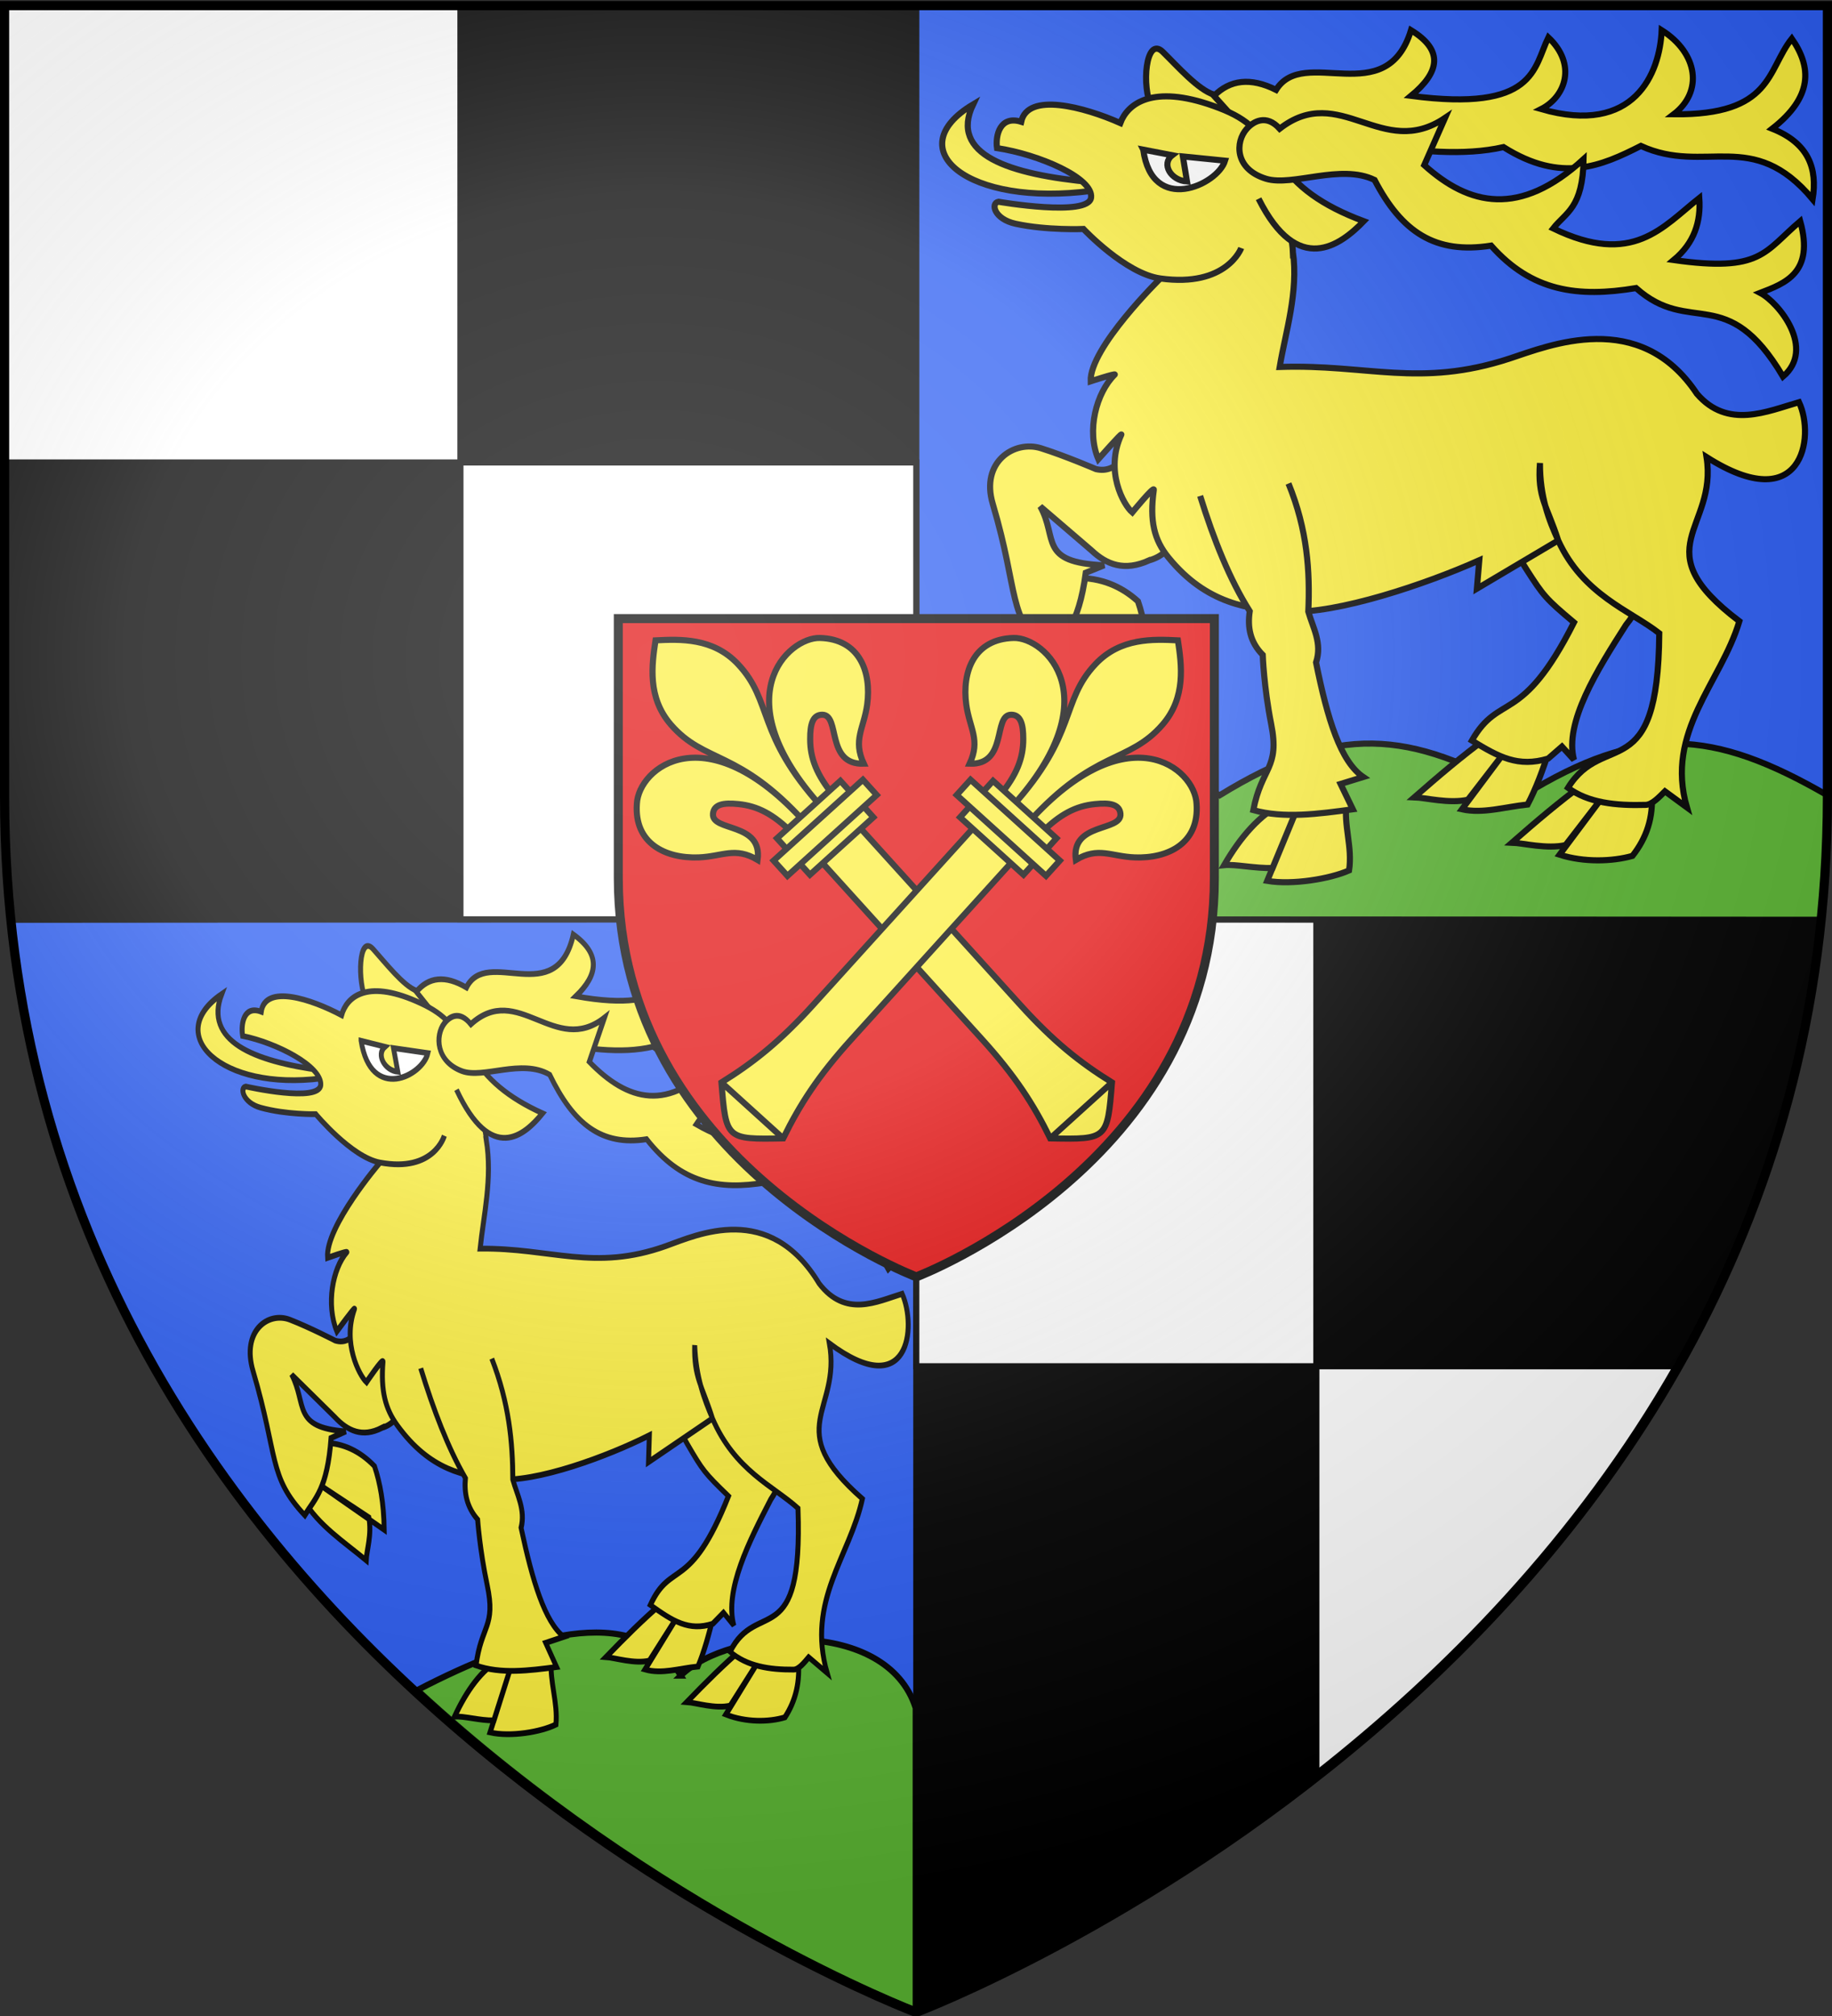 <?xml version="1.0" encoding="UTF-8" standalone="no"?>
<svg
   xmlns:dc="http://purl.org/dc/elements/1.1/"
   xmlns:cc="http://creativecommons.org/ns#"
   xmlns:rdf="http://www.w3.org/1999/02/22-rdf-syntax-ns#"
   xmlns:svg="http://www.w3.org/2000/svg"
   xmlns="http://www.w3.org/2000/svg"
   xmlns:xlink="http://www.w3.org/1999/xlink"
   version="1.0"
   width="600"
   height="660"
   id="svg2"
   style="enable-background:new">
  <rect width="100%" height="100%" fill="#333333" stroke="none"/>
  <defs
     id="defs6">
    <radialGradient
       gradientTransform="matrix(1.562,0,0,1.367,-952.518,-86.74)"
       gradientUnits="userSpaceOnUse"
       xlink:href="#linearGradient3673-7"
       id="radialGradient3199-1"
       fy="220.836"
       fx="747.221"
       r="300"
       cy="220.836"
       cx="747.221" />
    <linearGradient
       id="linearGradient3673-7">
      <stop
         offset="0"
         style="stop-color:#ffffff;stop-opacity:0.314"
         id="stop3675-4" />
      <stop
         offset="0.37"
         style="stop-color:#ffffff;stop-opacity:0.251"
         id="stop3677-0" />
      <stop
         offset="0.72"
         style="stop-color:#6b6b6b;stop-opacity:0.125"
         id="stop3679-9" />
      <stop
         offset="1"
         style="stop-color:#000000;stop-opacity:0.125"
         id="stop3681-4" />
    </linearGradient>
  </defs>
  <g
     id="g278"
     style="fill:#fcef3c;stroke:#000000;stroke-width:2">
    <g
       style="fill:#2b5df2"
       id="g101">
      <path
         id="path3132"
         d="m 300,658.838 c 0,0 298.5,-112.436 298.5,-398.182 V 1.838 H 1.5 V 260.657 C 1.5,546.402 300,658.838 300,658.838 Z" />
    </g>
    <path
       style="fill:#000000"
       d="m 300.094,658.151 c 0,0 269.212,-102.238 296.219,-357.031 -102.338,-0.393 -592.688,0 -592.688,0 C 2.244,287.875 1.5,274.449 1.5,260.37 V 1.838 h 298.594 z"
       id="path73" />
    <path
       id="path264"
       d="m 431.121,301.002 v 279.734 c 41.825,-32.872 85.581,-76.915 117.861,-133.451 H 300.094 V 151.402 H 1.5 V 1.838 H 150.797 V 300.969 Z"
       style="fill:#ffffff" />
    <path
       id="path187"
       d="m 349.994,243.434 c -15.419,-0.24 -30.946,5.165 -50.088,16.936 v 40.6 c 150.068,0.042 296.469,0.15 296.469,0.15 1.381,-13.245 2.125,-26.67 2.125,-40.75 -37.423,-21.622 -61.248,-23.54 -99.531,0 -37.423,-21.622 -61.248,-23.54 -99.531,0 -18.711,-10.811 -34.024,-16.696 -49.443,-16.936 z M 222.963,548.549 c -15.165,-24.719 -52.249,-12.878 -86.293,4.771 78.972,72.814 163.236,104.83 163.236,104.83 v -98.953 c -9.376,-29.791 -60.939,-26.236 -76.943,-10.648 z"
       style="fill:#5ab532" />
    <g
       id="g181">
      <path
         id="path69440"
         d="m 507.786,244.371 c -2.533,7.947 -4.815,13.949 -7.478,19.012 -7.628,0.806 -14.564,3.076 -21.507,1.574 l 13.902,-18.618 -11.934,15.471 c -6.071,1.381 -13.899,-0.657 -17.572,-0.787 8.249,-7.212 15.449,-13.34 23.869,-19.532 z" />
      <path
         d="m 535.946,156.461 c 5.822,6.675 8.93,33.06 -3.398,48.101 -9.391,14.689 -20.308,31.993 -17.051,44.179 l -3.936,-4.328 -4.525,3.934 c -9.883,2.951 -16.14,-0.517 -24.981,-5.901 9.087,-15.908 16.197,-4.53 33.442,-38.671 -9.286,-7.802 -9.966,-8.653 -15.604,-17.438 l -17.969,-28.941 z"
         id="path67666" />
      <path
         id="path69446"
         d="m 352.566,189.222 c 7.973,-0.091 14.599,2.632 20.132,7.636 1.974,5.719 3.175,12.675 2.87,22.071 l -25.965,-15.37 19.956,11.156 c 0.978,6.147 -1.428,11.337 -1.799,14.992 -8.247,-5.935 -18.799,-11.682 -24.425,-20.488 z" />
      <path
         id="path69444"
         d="m 441.048,262.694 c -1.11,7.39 1.984,14.602 0.782,22.271 -6.251,2.764 -18.531,4.815 -26.804,3.415 l 8.972,-21.671 -7.189,17.444 c -5.704,0.219 -12.237,-1.308 -15.892,-0.919 5.315,-9.18 11.659,-16.565 19.599,-20.529 z" />
      <path
         d="m 540.94,259.619 c 0.615,7.947 -1.666,14.736 -6.297,20.585 -6.578,1.856 -15.876,2.158 -23.869,-0.393 l 13.902,-18.618 -11.934,15.471 c -6.071,1.381 -13.899,-0.657 -17.572,-0.787 8.249,-7.212 15.449,-13.34 23.869,-19.532 z"
         id="path68553" />
      <path
         id="path3728"
         d="m 376.359,183.456 c -8.09,3.689 -13.936,1.393 -18.891,-3.275 l -16.767,-14.386 c 5.844,10.448 -0.732,18.332 20.905,19.271 l -5.998,2.432 c -2.393,17.817 -7.431,21.12 -11.976,27.127 -14.12,-13.23 -9.679,-20.03 -18.488,-49.648 -4.106,-13.804 7.075,-20.973 15.806,-18.225 7.87,2.477 17.965,6.816 17.965,6.816 7.649,1.791 8.792,-6.964 16.788,-3.157 7.997,3.807 16.925,28.407 0.656,33.046 z" />
      <path
         id="path65005"
         d="m 423.437,82.381 c 1.86,13.319 -2.416,26.324 -4.329,37.757 28.752,-0.978 45.74,6.903 75.276,-2.754 12.816,-4.19 42.599,-16.709 61.374,11.537 10.098,11.685 22.95,5.77 33.442,2.754 5.365,11.433 1.124,37.982 -30.293,17.959 3.737,23.651 -20.93,29.754 10.754,53.749 -6.04,20.207 -24.391,36.019 -17.178,60.958 l -7.189,-5.273 c -1.881,1.863 -4.226,4.377 -6.327,4.439 -9.771,0.29 -18.793,-0.667 -25.435,-5.588 11.777,-19.03 29.519,-0.019 29.9,-50.601 -9.544,-7.448 -24.943,-12.524 -33.102,-30.387 -3.006,-6.58 -6.016,-14.238 -5.977,-25.329 -0.857,11.424 2.221,13.719 5.977,25.329 l -26.632,15.796 0.787,-9.303 c -17.271,7.729 -46.53,17.636 -62.62,16.813 -12.647,-0.647 -26.725,-2.421 -39.188,-17.73 -4.665,-5.73 -6.223,-11.911 -4.785,-22.139 0.21,-1.491 -7.054,7.382 -7.054,7.382 -2.857,-2.448 -9.093,-13.545 -3.597,-25.438 0.472,-1.021 -7.522,8.008 -7.522,8.008 -3.944,-9.254 -0.696,-21.711 5.357,-27.666 0.608,-0.598 -7.868,2.178 -7.868,2.178 -0.41,-10.914 22.822,-33.666 22.822,-33.666 3.449,-8.977 9.463,-37.393 -2.755,-55.843 -3.602,-6.904 -1.974,-23.754 3.542,-18.352 4.833,4.733 11.583,12.438 16.785,14.024 13.172,10.11 25.351,39.604 25.837,51.388 z" />
      <path
         d="m 397.6,31.387 c 5.237,-5.27 11.942,-6.138 20.327,-1.967 9.099,-14.685 36.07,7.025 44.195,-19.532 10.872,6.635 9.318,13.815 0,21.499 40.834,5.362 40.116,-9.159 44.983,-19.139 9.424,8.871 5.592,19.448 -2.361,23.467 30.577,8.804 38.893,-11.726 39.473,-25.827 12.013,7.584 13.565,20.207 3.936,27.528 32.477,0.355 30.471,-14.457 38.686,-24.774 6.516,9.376 6.931,19.073 -6.424,29.495 11.995,4.776 14.853,13.066 13.242,23.073 -19.741,-23.61 -35.149,-7.789 -56.257,-17.438 -12.867,6.51 -25.949,12.376 -44.983,0.393 -26.201,5.931 -61.17,-6.336 -85.509,-6.422 z"
         id="path65892" />
      <path
         d="m 357.734,62.456 c -40.805,5.459 -63.573,-13.637 -39.027,-28.287 -7.849,16.423 11.526,22.983 39.198,25.501 z"
         id="path69448" />
      <path
         id="path3732"
         d="m 421.99,158.289 c 6.23,15.225 7.073,28.803 6.494,41.946 1.527,5.368 4.622,10.315 2.535,16.651 3.748,18.602 8.024,32.422 15.459,37.489 l -7.427,2.281 4.012,8.289 c -11.315,1.539 -22.627,3.069 -32.59,0.27 2.735,-14.164 8.761,-13.493 5.857,-28.153 -2.425,-12.243 -2.768,-22.663 -2.768,-22.663 -4.163,-4.184 -5.046,-9.06 -4.258,-14.29 -6.51,-10.301 -11.742,-23.267 -16.242,-37.757" />
      <path
         id="path3771"
         d="m 406.513,81.201 c 0,0 -4.749,12.987 -26.485,9.963 -11.477,-1.597 -25.178,-16.196 -25.178,-16.196 0,0 -11.995,0.513 -22.235,-1.711 -7.075,-1.536 -8.221,-6.774 -5.596,-7.205 0,0 29.562,5.089 30.321,-1.364 0.759,-6.453 -17.119,-14.134 -30.808,-16.208 -0.561,-4.121 0.962,-10.784 7.927,-8.61 2.1,-9.793 20.584,-4.857 32.462,0.413 2.369,-6.32 10.509,-12.729 30.475,-5.614 10.542,3.757 14.388,7.276 21.712,18.217 5.47,8.172 13.668,14.361 27.538,19.532 -7.708,7.97 -21.608,18.254 -34.441,-7.348" />
      <path
         d="m 408.354,42.136 c 2.145,-2.379 6.355,-4.881 10.754,0 19.785,-15.402 33.483,10.467 54.162,-3.541 l -6.818,15.471 c 14.707,13.244 31.217,17.174 52.194,-1.967 -0.237,16.042 -5.816,17.397 -9.967,22.68 26.107,12.627 35.841,-0.467 47.865,-9.963 0.54,7.726 -1.598,14.688 -8.392,20.319 28.767,4.065 29.605,-2.659 41.44,-12.717 4.68,16.907 -4.964,20.32 -13.115,23.467 6.178,3.232 18.236,18.267 7.478,27.401 C 565.552,92.254 553.653,110.209 535.824,94.311 516.74,97.481 501.64,95.427 488.352,80.414 470.02,83.296 459.075,75.965 450.188,58.915 439.129,53.506 423.264,61.152 414.651,58.521 404.313,55.363 404.485,46.425 408.354,42.136 Z"
         id="path66779" />
      <path
         style="fill:#ffffff"
         d="m 374.423,48.991 9.494,1.831 c -3.688,2.848 -0.474,8.279 4.839,8.591 l -1.353,-8.196 13.815,1.391 c -2.438,7.965 -23.903,17.81 -26.795,-3.616 z"
         id="path70335" />
    </g>
    <use
       height="100%"
       width="100%"
       transform="matrix(0.81,0.023,0.039,0.942,-186.92,285.975)"
       id="use183"
       xlink:href="#g181"
       y="0"
       x="0" />
    <use
       style="fill:#e20909;stroke-width:9"
       x="0"
       y="0"
       xlink:href="#path3132"
       id="use187"
       width="100%"
       height="100%"
       transform="matrix(0.327,0,0,0.328,202.01,201.915)" />
    <g
       id="g1063">
      <path
         id="path10"
         d="m 259.475,272.709 c -6.125,-6.146 -11.391,-8.869 -17.68,-9.475 -4.862,-0.499 -7.977,0.082 -8.277,3.153 -0.592,5.996 16.291,2.683 14.607,15.128 -7.423,-4.41 -11.445,-1.119 -19.359,-0.814 -10.858,0.38 -21.118,-4.612 -20.181,-17.573 0.544,-11.694 22.567,-29.743 54.891,5.958 -21.526,-23.775 -32.672,-19.074 -43.758,-31.86 -7.749,-8.946 -6.23,-19.562 -5.024,-27.585 8.103,-0.406 18.818,-0.866 26.952,7.731 11.625,12.298 5.843,22.923 27.369,46.698 -32.324,-35.701 -10.839,-55.504 -0.492,-55.211 12.989,0.351 16.94,11.055 15.487,21.822 -1.088,7.846 -4.761,11.521 -1.107,19.345 -12.551,0.442 -7.581,-16.028 -13.607,-16.034 -3.086,-0.006 -3.972,3.036 -3.957,7.924 -0.02,6.319 2.168,11.828 7.678,18.532" />
      <path
         id="path12"
         d="m 266.901,279.796 54.709,60.424 c 10.942,12.085 16.87,21.305 22.356,32.465 18.718,0.352 18.718,0.352 20.222,-18.309 -10.562,-6.564 -19.149,-13.377 -30.091,-25.462 l -54.709,-60.424 m 64.577,104.195 20.222,-18.309" />
      <path
         id="path14"
         d="m 254.466,274.445 20.774,-18.809 10.798,11.926 -20.774,18.809 z" />
      <path
         id="path16"
         d="m 253.369,281.739 29.238,-26.472 4.528,5.001 -29.238,26.472 z" />
    </g>
    <use
       height="100%"
       width="100%"
       transform="matrix(-1,0,0,1,600.47,0)"
       id="use1065"
       xlink:href="#g1063"
       y="0"
       x="0" />
    <use
       x="0"
       y="0"
       xlink:href="#path3132"
       id="use98"
       width="100%"
       height="100%"
       style="opacity:0.8;fill:url(#radialGradient3199-1);stroke-width:3" />
  </g>
</svg>
